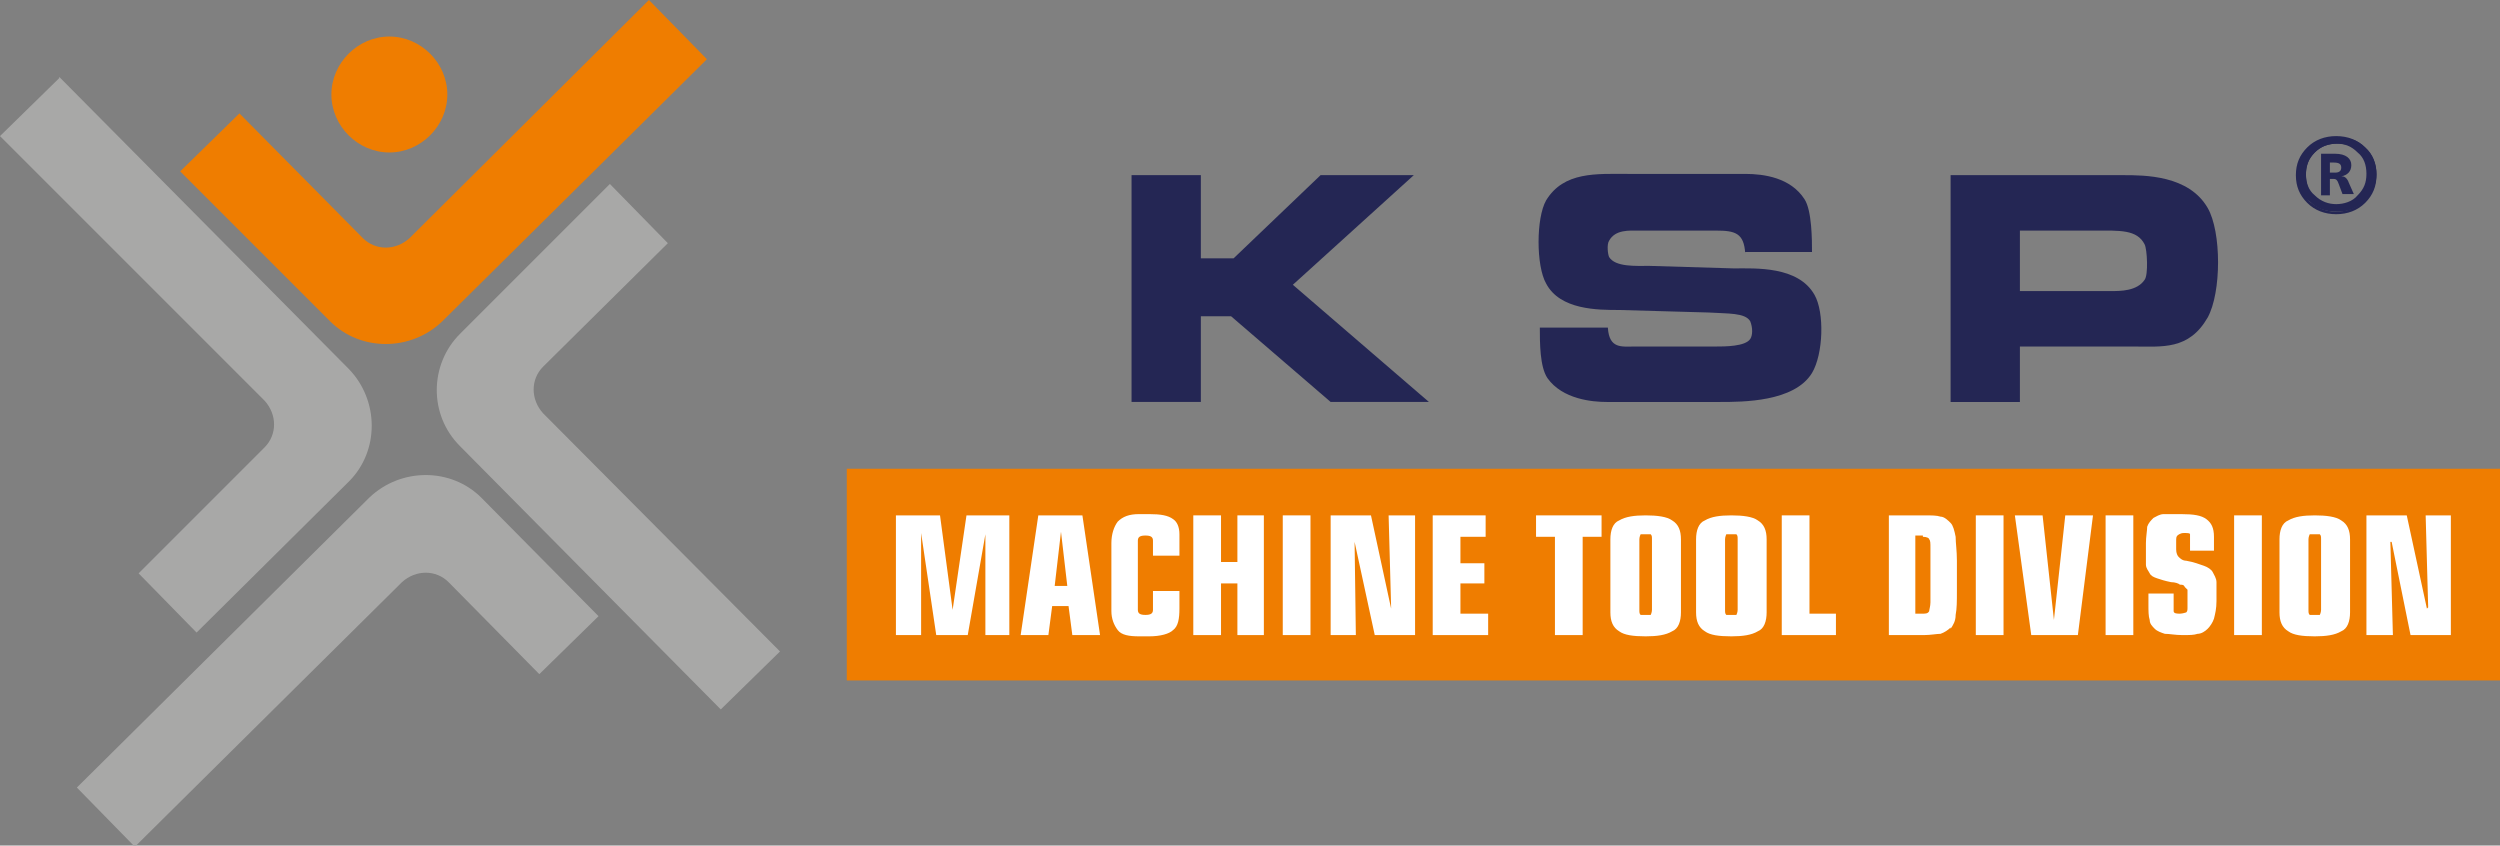 <?xml version="1.0" encoding="UTF-8"?>
<svg xmlns="http://www.w3.org/2000/svg" version="1.1" xmlns:xlink="http://www.w3.org/1999/xlink" viewBox="0 0 198.4 67.1">
  <rect x="0" y="0" width="198.4" height="67.1" fill="#808080" stroke="none"/>
  <defs>
    <style>
      .cls-1 {
        fill: #242654;
      }

      .cls-2 {
        fill: #fff;
      }

      .cls-3 {
        fill: none;
      }

      .cls-4 {
        fill: #a8a8a7;
      }

      .cls-5 {
        clip-path: url(#clippath);
      }

      .cls-6 {
        fill: #ef7d00;
      }
    </style>
    <clipPath id="clippath">
      <rect class="cls-3" y="0" width="198.4" height="67.1"/>
    </clipPath>
  </defs>
  <!-- Generator: Adobe Illustrator 28.7.9, SVG Export Plug-In . SVG Version: 1.2.0 Build 218)  -->
  <g>
    <g id="katman_1">
      <g class="cls-5">
        <path class="cls-4" d="M4.7,6.1l23,23.2c2.4,2.5,2.4,6.5,0,8.9l-12.1,12-4.6-4.7,10-10c1-1,1-2.6,0-3.7L0,10.8l4.7-4.6Z"/>
        <path class="cls-4" d="M57.3,56.4l-20.8-21c-2.5-2.5-2.4-6.5,0-8.9l11.9-11.9,4.6,4.7-9.9,9.8c-1,1-1,2.6,0,3.7l18.8,18.9-4.7,4.6Z"/>
        <path class="cls-6" d="M56.1,4.7l-21,20.8c-2.5,2.4-6.5,2.4-8.9,0l-11.9-11.9,4.7-4.6,9.8,9.9c1,1,2.6,1,3.7,0L51.5,0l4.6,4.7Z"/>
        <path class="cls-4" d="M6.1,62.5l23.2-23c2.5-2.4,6.5-2.4,8.9,0l9.3,9.4-4.7,4.6-7.2-7.3c-1-1-2.6-1-3.7,0l-21.2,21-4.6-4.7Z"/>
        <path class="cls-6" d="M35.5,7.5c0-2.5-2.1-4.6-4.6-4.6s-4.6,2.1-4.6,4.6,2.1,4.6,4.6,4.6,4.6-2.1,4.6-4.6"/>
        <polygon class="cls-1" points="95.3 13.9 95.3 20.5 97.9 20.5 104.8 13.9 112.2 13.9 102.6 22.6 113.4 31.9 105.6 31.9 97.7 25.1 95.3 25.1 95.3 31.9 89.8 31.9 89.8 13.9 95.3 13.9"/>
        <path class="cls-1" d="M138.5,20.1c-.1-1.6-.8-1.8-2.3-1.8h-6.1c-.8,0-1.9-.1-2.4.8-.2.3-.1,1.1,0,1.3.5.8,2.1.7,3.2.7l6.7.2c1.7,0,5.1-.2,6.4,2.1.8,1.4.7,4.7-.2,6.2-1.4,2.3-5.5,2.3-7.3,2.3h-9c-1.1,0-3.5-.2-4.7-1.9-.6-.9-.6-2.8-.6-4h5.4c.1,1.7,1.1,1.5,2.1,1.5h6.4c.8,0,2.4,0,2.8-.6.2-.3.2-.9,0-1.4-.4-.7-1.8-.6-3.3-.7l-7.1-.2c-1.7,0-4.7,0-5.8-2.1-.8-1.4-.8-5.2,0-6.6,1.4-2.3,4-2.1,6.5-2.1h9.3c1.5,0,3.6.3,4.7,2,.6.9.6,3.3.6,4.2h-5.3Z"/>
        <path class="cls-1" d="M168.5,13.9c1.7,0,5.2,0,6.7,2.6,1.1,1.9,1.1,6.7,0,8.7-1.5,2.6-3.6,2.3-5.9,2.3h-9v4.4h-5.5V13.9h13.7ZM167.5,23.1c.8,0,2.1,0,2.7-.9.3-.4.2-2.4,0-2.8-.6-1.2-2-1.1-3.9-1.1h-6v4.8h7.2Z"/>
        <path class="cls-1" d="M187.7,11.7c-.6-.6-1.3-.8-2.2-.8s-1.6.3-2.2.9c-.6.6-.9,1.3-.9,2.1s.3,1.6.9,2.1c.6.6,1.3.8,2.2.8s1.6-.3,2.2-.9c.6-.6.9-1.3.9-2.1s-.3-1.6-.9-2.1M187.3,15.7c-.5.5-1.1.7-1.8.7s-1.3-.2-1.8-.7c-.5-.5-.7-1.1-.7-1.8s.2-1.3.7-1.8c.5-.5,1.1-.7,1.8-.7s1.3.2,1.8.7c.5.5.7,1.1.7,1.8s-.2,1.3-.7,1.8"/>
        <path class="cls-1" d="M185.4,17c-.9,0-1.7-.3-2.3-.9-.6-.6-.9-1.3-.9-2.2s.3-1.6.9-2.2c.6-.6,1.4-.9,2.3-.9s1.7.3,2.3.9c.6.6.9,1.3.9,2.2s-.3,1.6-.9,2.2c-.6.6-1.4.9-2.3.9M185.5,11c-.9,0-1.6.3-2.1.8-.6.6-.9,1.2-.9,2.1s.3,1.5.8,2.1c.6.5,1.3.8,2.1.8s1.6-.3,2.1-.8c.6-.5.9-1.2.9-2.1s-.3-1.5-.8-2.1-1.3-.8-2.1-.8M185.5,16.5c-.8,0-1.4-.3-1.9-.8-.5-.5-.8-1.1-.8-1.9s.3-1.4.8-1.9c.5-.5,1.1-.8,1.9-.8s1.4.3,1.9.8c.5.5.8,1.1.8,1.9s-.3,1.4-.8,1.9c-.5.5-1.1.8-1.9.8M185.5,11.4c-.7,0-1.3.2-1.8.7-.5.5-.7,1-.7,1.7s.2,1.3.7,1.7c.5.5,1.1.7,1.7.7s1.3-.2,1.7-.7c.5-.5.7-1,.7-1.7s-.2-1.3-.7-1.7c-.5-.5-1-.7-1.7-.7"/>
        <path class="cls-1" d="M185.8,14h0c.5-.1.8-.4.8-.9s-.4-.9-1.3-.9h-1.1v3.3h.7v-1.3h.3c.2,0,.3.1.4.4l.3.8h.9l-.4-.9c-.1-.3-.3-.5-.5-.5M185.3,13.7h-.4v-.8h.3c.4,0,.6.1.6.4s-.2.4-.5.4"/>
        <rect class="cls-6" x="67.2" y="37.2" width="131.2" height="16.8"/>
        <polygon class="cls-2" points="117.9 42.6 117.9 40.9 113.7 40.9 113.7 50.4 118.1 50.4 118.1 48.7 115.9 48.7 115.9 46.3 117.8 46.3 117.8 44.7 115.9 44.7 115.9 42.6 117.9 42.6"/>
        <path class="cls-2" d="M130.6,42.4c-.2,0-.4,0-.4,0,0,0-.1.2-.1.4v5.6c0,.2,0,.3.1.4,0,0,.2,0,.4,0s.4,0,.4,0c0,0,.1-.2.1-.4v-5.6c0-.2,0-.3-.1-.4,0,0-.2,0-.4,0M130.6,50.5c-1,0-1.7-.1-2.1-.4-.5-.3-.7-.8-.7-1.5v-5.8c0-.7.2-1.3.7-1.5.5-.3,1.2-.4,2.1-.4s1.7.1,2.1.4c.5.3.7.8.7,1.5v5.8c0,.7-.2,1.3-.7,1.5-.5.3-1.2.4-2.1.4"/>
        <polygon class="cls-2" points="125.6 50.4 125.6 42.6 127.1 42.6 127.1 40.9 121.9 40.9 121.9 42.6 123.4 42.6 123.4 50.4 125.6 50.4"/>
        <polygon class="cls-2" points="108.8 40.9 105.6 40.9 105.6 50.4 107.6 50.4 107.5 43 107.5 43 109.1 50.4 112.3 50.4 112.3 40.9 110.2 40.9 110.4 48.2 110.4 48.3 108.8 40.9"/>
        <polygon class="cls-2" points="80.1 50.4 80.1 40.9 76.7 40.9 75.6 48.4 75.6 48.4 74.6 40.9 71.1 40.9 71.1 50.4 73.1 50.4 73.1 42.3 73.1 42.3 74.3 50.4 76.8 50.4 78.2 42.4 78.2 42.4 78.2 50.4 80.1 50.4"/>
        <path class="cls-2" d="M84.2,42.2l-.5,4.3h1l-.5-4.3h0ZM84.9,48.1h-1.4l-.3,2.3h-2.2l1.4-9.5h3.5l1.4,9.5h-2.2l-.3-2.3Z"/>
        <path class="cls-2" d="M137.4,42.4c-.2,0-.4,0-.4,0,0,0-.1.2-.1.4v5.6c0,.2,0,.3.1.4,0,0,.2,0,.4,0s.4,0,.4,0c0,0,.1-.2.1-.4v-5.6c0-.2,0-.3-.1-.4,0,0-.2,0-.4,0M137.4,50.5c-1,0-1.7-.1-2.1-.4-.5-.3-.7-.8-.7-1.5v-5.8c0-.7.2-1.3.7-1.5.5-.3,1.2-.4,2.1-.4s1.7.1,2.1.4c.5.3.7.8.7,1.5v5.8c0,.7-.2,1.3-.7,1.5-.5.3-1.2.4-2.1.4"/>
        <rect class="cls-2" x="101.8" y="40.9" width="2.2" height="9.5"/>
        <polygon class="cls-2" points="94.7 40.9 94.7 50.4 96.9 50.4 96.9 46.3 98.2 46.3 98.2 50.4 100.3 50.4 100.3 40.9 98.2 40.9 98.2 44.6 96.9 44.6 96.9 40.9 94.7 40.9"/>
        <path class="cls-2" d="M93.6,44.1v-1.7c0-.6-.2-1-.5-1.2-.4-.3-1-.4-1.9-.4h-.8c-.8,0-1.3.2-1.7.6-.3.4-.5,1-.5,1.7v5.4c0,.6.2,1.1.5,1.5.3.4.9.5,1.7.5h.8c.9,0,1.6-.2,1.9-.5.4-.3.5-.9.5-1.7v-1.4h-2.1v1.5c0,.3-.2.4-.6.4s-.6-.1-.6-.4v-5.5c0-.3.2-.4.6-.4s.6.1.6.4v1.2h2.1Z"/>
        <rect class="cls-2" x="156.8" y="40.9" width="2.2" height="9.5"/>
        <path class="cls-2" d="M152.6,42.5h-.6v6.2h.6c.2,0,.4,0,.5-.2,0-.1.1-.4.1-.7v-4.3c0-.4,0-.6-.1-.7,0-.1-.2-.2-.5-.2M154.8,49.8c-.2.2-.5.4-.8.5-.3,0-.8.1-1.3.1h-2.8v-9.5h2.8c.6,0,1,0,1.3.1.3,0,.6.3.8.5.2.2.3.6.4,1.1,0,.5.1,1.1.1,1.9v2.4c0,.8,0,1.4-.1,1.9,0,.5-.2.8-.4,1.1"/>
        <path class="cls-2" d="M170.5,47.2v.8c0,.5,0,.9.1,1.2,0,.3.2.5.4.7.2.2.5.3.8.4.4,0,.8.1,1.4.1s.9,0,1.2-.1c.3,0,.6-.2.8-.4.2-.2.4-.5.5-.8.1-.4.2-.8.2-1.4s0-1.1,0-1.5c0-.3-.2-.6-.3-.8s-.4-.4-.7-.5c-.3-.1-.8-.3-1.4-.4-.3,0-.5-.2-.6-.3-.1-.1-.2-.3-.2-.6v-.6c0-.3,0-.4.1-.5,0,0,.2-.2.5-.2s.5,0,.5.1c0,0,0,.4,0,.8v.5h1.9v-1.1c0-.7-.2-1.1-.6-1.4-.4-.3-1-.4-2-.4s-1,0-1.4,0c-.3,0-.6.2-.8.3-.2.2-.4.4-.5.7,0,.3-.1.8-.1,1.3v.6c0,.4,0,.8,0,1.1,0,.3.2.5.3.7.1.2.3.3.6.4.3.1.6.2,1.1.3.3,0,.6.1.7.2.2,0,.3,0,.4.2,0,0,.1.1.2.2,0,0,0,.2,0,.4v1c0,.2,0,.3-.1.4,0,0-.3.1-.5.1s-.5,0-.5-.2c0-.1,0-.4,0-.7v-.7h-2Z"/>
        <polygon class="cls-2" points="166.1 40.9 163.9 40.9 163 49.2 163 49.2 162.1 40.9 159.9 40.9 161.2 50.4 164.9 50.4 166.1 40.9"/>
        <rect class="cls-2" x="177.3" y="40.9" width="2.2" height="9.5"/>
        <rect class="cls-2" x="167.1" y="40.9" width="2.2" height="9.5"/>
        <polygon class="cls-2" points="141.4 40.9 141.4 50.4 145.7 50.4 145.7 48.7 143.6 48.7 143.6 40.9 141.4 40.9"/>
        <path class="cls-2" d="M183.7,42.4c-.2,0-.4,0-.4,0,0,0-.1.2-.1.4v5.6c0,.2,0,.3.1.4,0,0,.2,0,.4,0s.4,0,.4,0c0,0,.1-.2.1-.4v-5.6c0-.2,0-.3-.1-.4,0,0-.2,0-.4,0M183.7,50.5c-1,0-1.7-.1-2.1-.4-.5-.3-.7-.8-.7-1.5v-5.8c0-.7.2-1.3.7-1.5.5-.3,1.2-.4,2.1-.4s1.7.1,2.1.4c.5.3.7.8.7,1.5v5.8c0,.7-.2,1.3-.7,1.5-.5.3-1.2.4-2.1.4"/>
        <polygon class="cls-2" points="192.7 48.2 192.6 48.3 191 40.9 187.8 40.9 187.8 50.4 189.9 50.4 189.7 43 189.8 43 191.3 50.4 194.5 50.4 194.5 40.9 192.5 40.9 192.7 48.2"/>
      </g>
    </g>
  </g>
</svg>